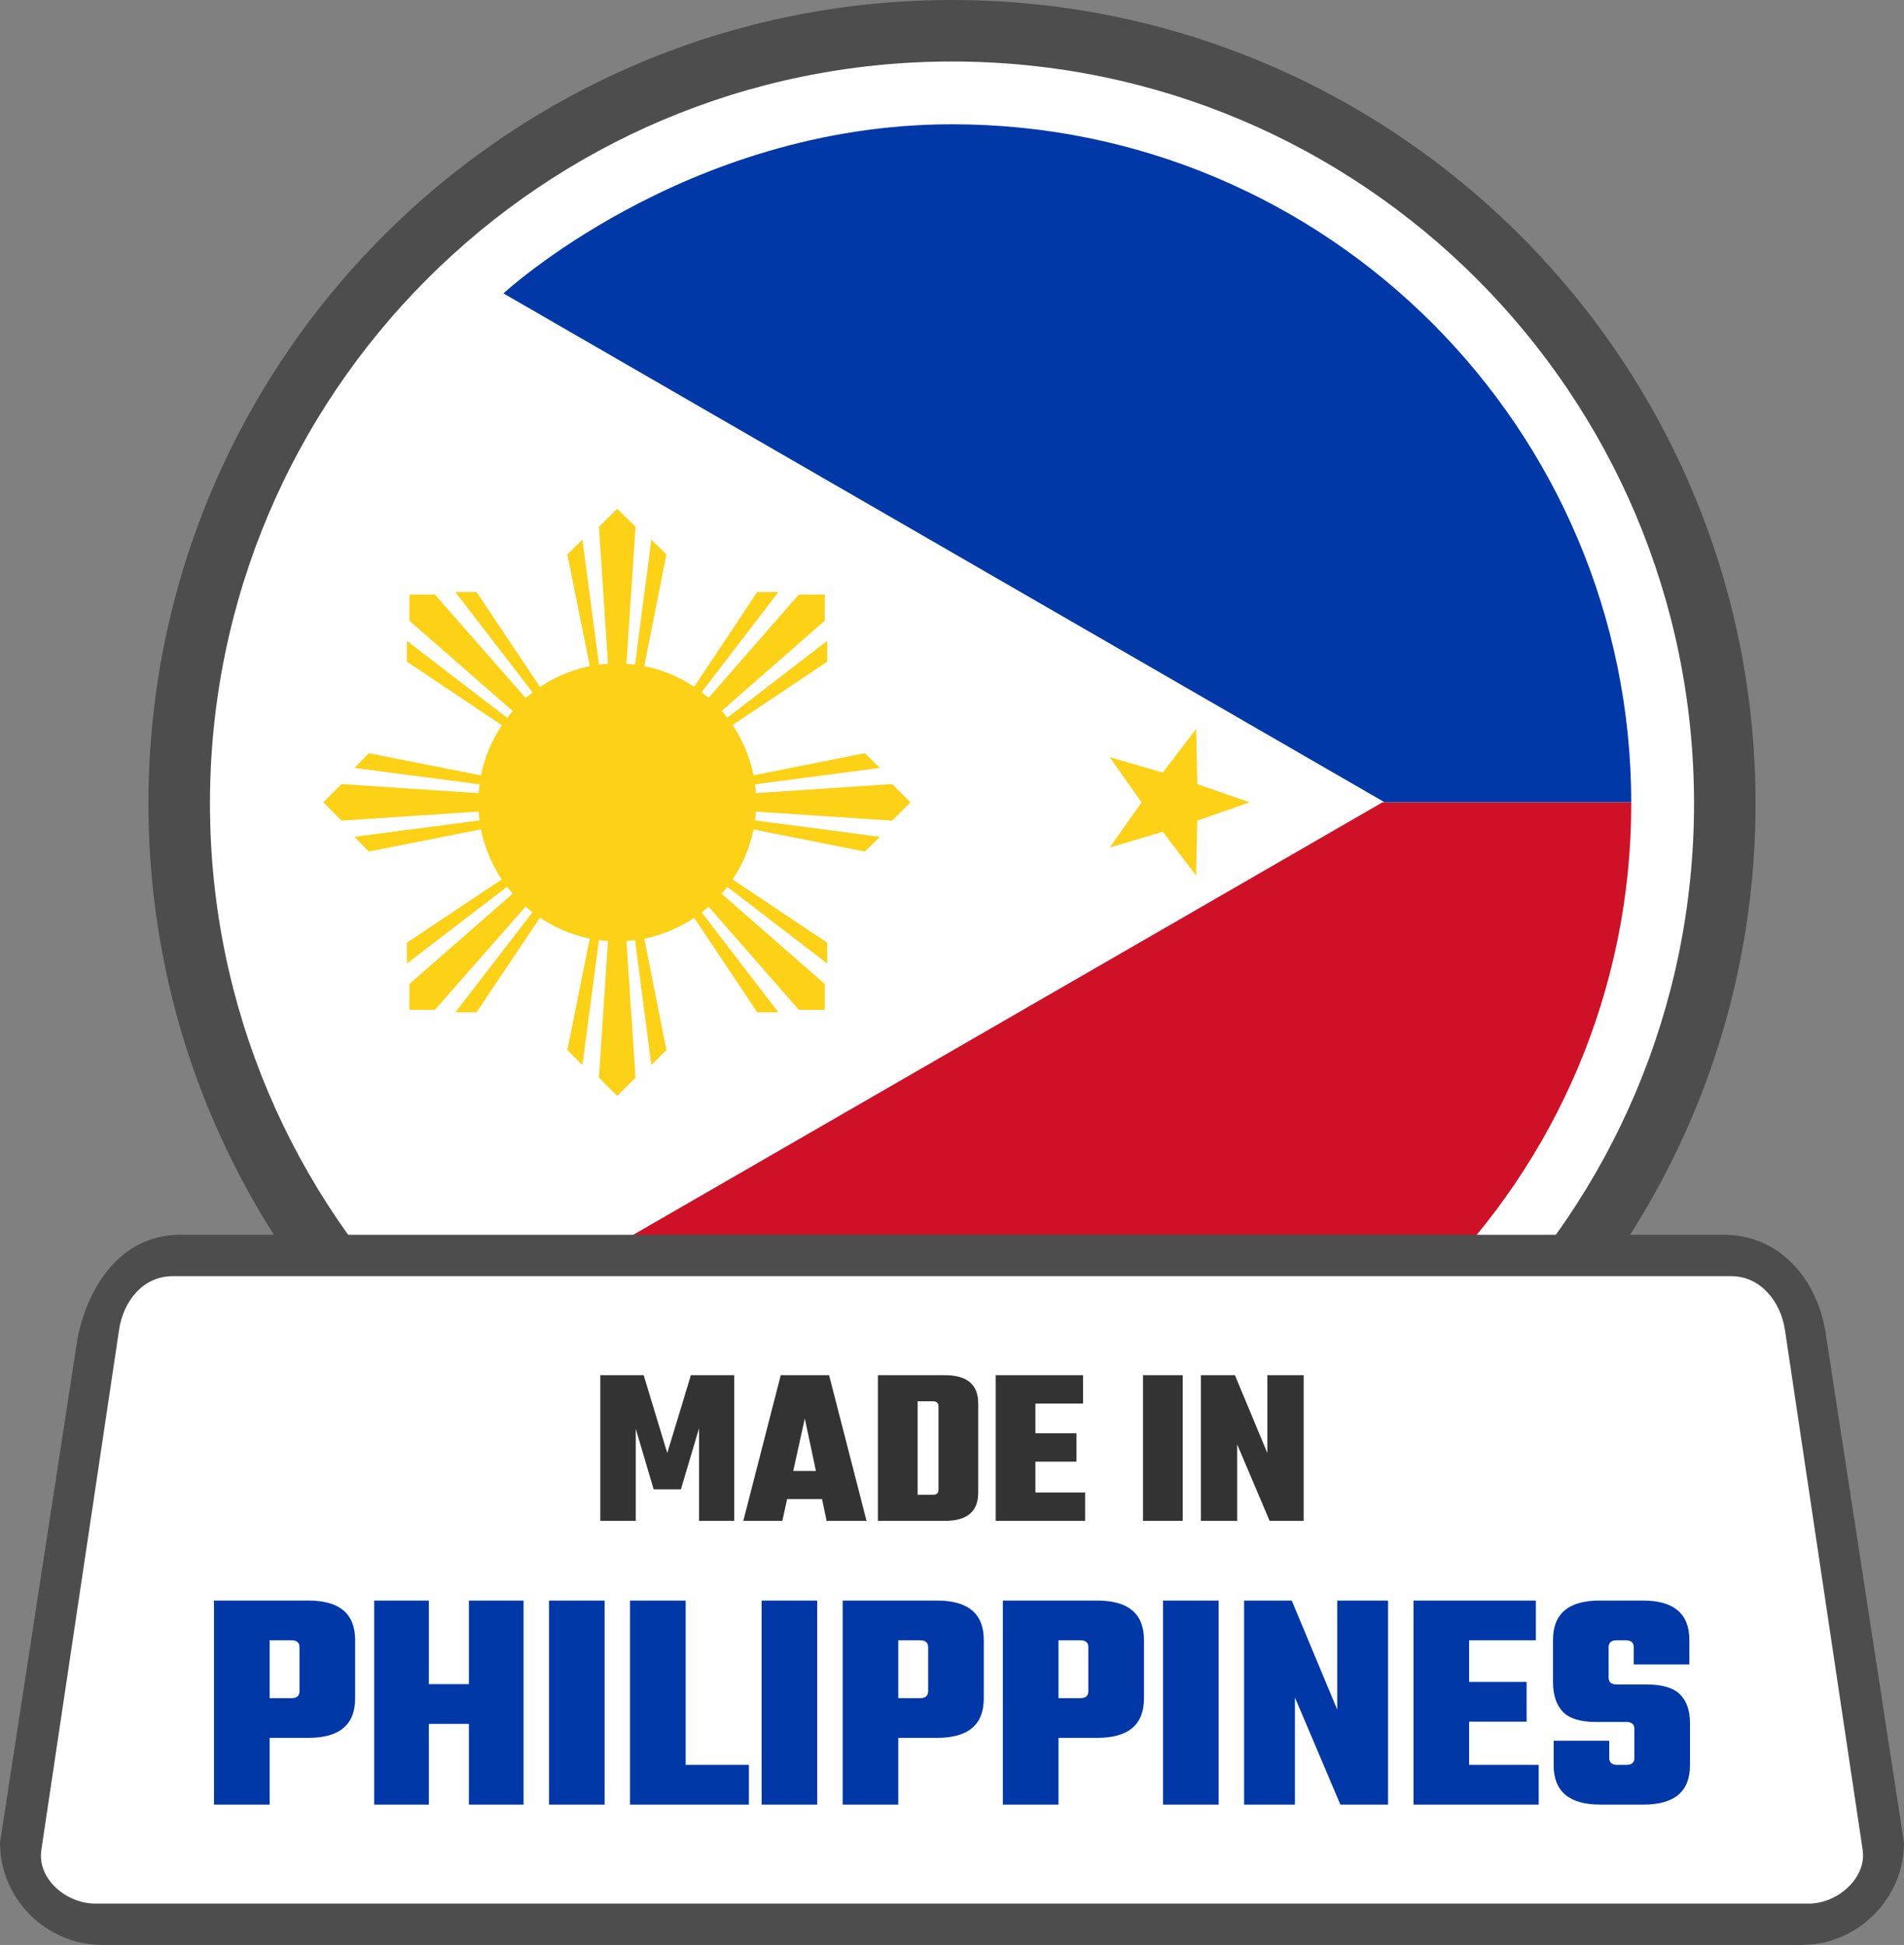 <svg xmlns="http://www.w3.org/2000/svg" shape-rendering="geometricPrecision" text-rendering="geometricPrecision" image-rendering="optimizeQuality" fill-rule="evenodd" clip-rule="evenodd" viewBox="0 0 501 511.81"><rect x="0" y="0" width="501" height="511.81" fill="#808080" stroke="none"/><path fill="#4D4D4D" fill-rule="nonzero" d="M250.498 0c58.38 0 111.244 23.674 149.504 61.934 38.259 38.26 61.933 91.124 61.933 149.503 0 58.379-23.674 111.243-61.933 149.503-38.26 38.26-91.124 61.934-149.504 61.934-58.373 0-111.243-23.674-149.502-61.934-38.26-38.26-61.934-91.13-61.934-149.503 0-58.379 23.674-111.243 61.934-149.503C139.255 23.674 192.119 0 250.498 0z"/><path fill="#fff" fill-rule="nonzero" d="M250.5 16.185c53.914 0 102.73 21.859 138.063 57.19 35.33 35.332 57.189 84.148 57.189 138.063 0 53.915-21.859 102.731-57.191 138.061-35.331 35.333-84.147 57.191-138.061 57.191-53.915 0-102.731-21.858-138.064-57.189-35.33-35.332-57.189-84.148-57.189-138.063 0-53.915 21.859-102.731 57.189-138.063 35.333-35.331 84.149-57.19 138.064-57.19z"/><path fill="#0038A8" fill-rule="nonzero" d="M364.046 210.95l.203.191h64.982l.004.297c0-98.715-80.023-178.736-178.735-178.736-70.566 0-118.987 45.364-118.017 44.513L364.046 210.95z"/><path fill="#CE1126" fill-rule="nonzero" d="M363.715 211.141h.049L131.789 345.044c31.568 28.069 73.145 45.13 118.711 45.13 98.712 0 178.735-80.023 178.735-178.736l-.004-.297h-65.516z"/><path fill="#FCD116" fill-rule="nonzero" d="M198.882 208.712a36.048 36.048 0 00-.227-2.326l32.887-4.313-3.964-3.872-29.313 5.82a36.357 36.357 0 00-5.498-13.22l24.894-16.683v-5.476l-26.289 20.222a35.398 35.398 0 00-1.473-1.789l27.099-23.724v-6.893h-6.8l-23.749 27.174a35.684 35.684 0 00-1.819-1.492l20.184-26.346h-5.571l-16.59 24.929a36.375 36.375 0 00-13.135-5.432l5.83-29.413-3.965-3.869-4.269 32.889c-.754-.1-1.514-.173-2.282-.224l2.397-36.067-4.818-4.723-4.816 4.723 2.394 36.064c-.8.054-1.594.132-2.379.237l-4.36-32.899-3.965 3.869 5.92 29.43a36.302 36.302 0 00-13.095 5.481l-16.719-24.995h-5.572l20.325 26.412c-.619.478-1.221.975-1.809 1.492l-23.899-27.24h-6.706v6.893l27.192 23.765a37.967 37.967 0 00-1.468 1.788l-26.384-20.262v5.476l24.992 16.719a36.388 36.388 0 00-5.496 13.206l-29.51-5.842-3.777 3.872 32.902 4.315a34.565 34.565 0 00-.232 2.331l-36.072-2.394-4.815 4.816 4.815 4.813 36.072-2.395c.051.783.129 1.563.232 2.334l-32.902 4.313 3.777 3.872 29.51-5.842a36.304 36.304 0 005.474 13.169l-24.97 16.66v5.479l26.362-20.199c.475.622.975 1.227 1.492 1.817l-27.194 23.765v6.801h6.706l23.875-27.167c.588.517 1.19 1.014 1.809 1.492l-20.301 26.333h5.572l16.695-24.911a36.317 36.317 0 0013.107 5.491l-5.908 29.337 3.965 3.969 4.36-32.902c.785.105 1.577.183 2.377.237l-2.392 35.971 4.816 4.816 4.818-4.816-2.392-35.971a37.25 37.25 0 002.277-.224l4.269 32.889 3.965-3.969-5.82-29.316a36.373 36.373 0 0013.14-5.463l16.575 24.862h5.571l-20.171-26.282c.621-.48 1.226-.977 1.816-1.494l23.739 27.118h6.8v-6.801l-27.118-23.741a38.327 38.327 0 001.495-1.816l26.286 20.174v-5.479l-24.892-16.636a36.341 36.341 0 005.486-13.171l29.323 5.82 3.964-3.872-32.897-4.313c.1-.768.181-1.544.232-2.326l35.879 2.387 4.815-4.813-4.815-4.816-35.874 2.387zM328.819 211.141l-13.791 4.813-.281 14.454-8.784-11.524-13.979 4.155 8.407-11.898-8.407-11.901 13.979 4.061 8.784-11.523.281 14.547z"/><path fill="#4D4D4D" fill-rule="nonzero" d="M47.352 324.93h406.29c14.707 0 24.941 11.888 26.903 26.904L501 484.907c0 14.707-12.196 26.903-26.903 26.903h-447.2C12.141 511.81 0 499.663 0 484.907l20.455-133.073c3.363-15.662 12.86-26.898 26.897-26.904z"/><path fill="#fff" d="M45.454 335.823h410.089c7.755 0 13.019 6.747 14.122 14.121l20.457 136.857c1.103 7.383-6.643 14.121-14.121 14.121H25.004c-7.477 0-15.271-6.435-14.121-14.121l20.449-136.857c1.149-7.686 6.379-14.121 14.122-14.121z"/><path fill="#333" fill-rule="nonzero" d="M167.28 400.217h-9.317v-38.342h11.406l6.211 20.487 6.21-20.487h11.408v38.342h-9.258v-24.366l-4.776 16.064h-7.166l-4.718-15.944v24.246zm50.223 0l-1.195-5.733h-9.197l-1.253 5.733h-10.273l9.853-38.342h12.721l9.855 38.342h-10.511zm-8.78-13.137h5.973l-2.926-13.796-3.047 13.796zm22.278-25.205h17.616c5.852 0 8.78 2.47 8.78 7.408v23.529c0 4.937-2.928 7.405-8.78 7.405h-17.616v-38.342zm15.944 30.159v-21.976c0-.875-.498-1.314-1.493-1.314h-4.001v24.604h4.001c.995 0 1.493-.436 1.493-1.314zm25.501.717h13.079v7.466h-23.529v-38.342h22.993v7.466h-12.543v7.824h10.809v7.464h-10.809v8.122zm28.308-30.876h10.451v38.342h-10.451v-38.342zm32.727 0h9.555v38.342h-8.958l-8.539-20.125v20.125h-9.555v-38.342h8.958l8.539 20.487v-20.487z"/><path fill="#0038A8" fill-rule="nonzero" d="M56.313 421.186h24.838c8.195 0 12.294 3.457 12.294 10.37v15.387c0 6.915-4.099 10.37-12.294 10.37H70.947v17.563H56.313v-53.69zm22.495 23.833V433.48c0-1.227-.695-1.841-2.09-1.841h-5.771v15.222h5.771c1.395 0 2.09-.615 2.09-1.842zm44.576-23.833h14.383v53.69h-14.383v-21.242h-10.538v21.242H98.463v-53.69h14.383v21.995h10.538v-21.995zm21.074 0h14.634v53.69h-14.634v-53.69zm35.959 43.237h16.644v10.453h-31.278v-53.69h14.634v43.237zm19.989-43.237h14.634v53.69h-14.634v-53.69zm21.325 0h24.838c8.195 0 12.294 3.457 12.294 10.37v15.387c0 6.915-4.099 10.37-12.294 10.37h-10.204v17.563h-14.634v-53.69zm22.495 23.833V433.48c0-1.227-.695-1.841-2.09-1.841h-5.771v15.222h5.771c1.395 0 2.09-.615 2.09-1.842zm19.655-23.833h24.838c8.195 0 12.294 3.457 12.294 10.37v15.387c0 6.915-4.099 10.37-12.294 10.37h-10.204v17.563h-14.634v-53.69zm22.495 23.833V433.48c0-1.227-.695-1.841-2.09-1.841h-5.771v15.222h5.771c1.395 0 2.09-.615 2.09-1.842zm19.655-23.833h14.634v53.69h-14.634v-53.69zm45.829 0h13.379v53.69h-12.543l-11.959-28.184v28.184h-13.381v-53.69H339.9l11.96 28.686v-28.686zm34.704 43.237h18.316v10.453h-32.951v-53.69h32.197v10.453h-17.562v10.957H401.7v10.453h-15.136v11.374zm43.488-1.841v-7.609c0-1.227-.697-1.841-2.092-1.841h-8.029c-4.125 0-7.037-.905-8.739-2.717-1.699-1.813-2.55-4.42-2.55-7.819v-11.04c0-6.913 4.069-10.37 12.211-10.37h11.457c8.139 0 12.209 3.457 12.209 10.37v6.439h-14.635v-4.515c0-1.227-.697-1.841-2.092-1.841h-2.424c-1.394 0-2.092.614-2.092 1.841v7.943c0 1.227.698 1.841 2.092 1.841h7.861c4.126 0 7.066.863 8.822 2.592 1.758 1.729 2.636 4.264 2.636 7.61v11.04c0 6.913-4.07 10.37-12.211 10.37h-11.372c-8.197 0-12.294-3.457-12.294-10.37v-6.439h14.635v4.515c0 1.227.697 1.841 2.089 1.841h2.426c1.395 0 2.092-.614 2.092-1.841z"/></svg>